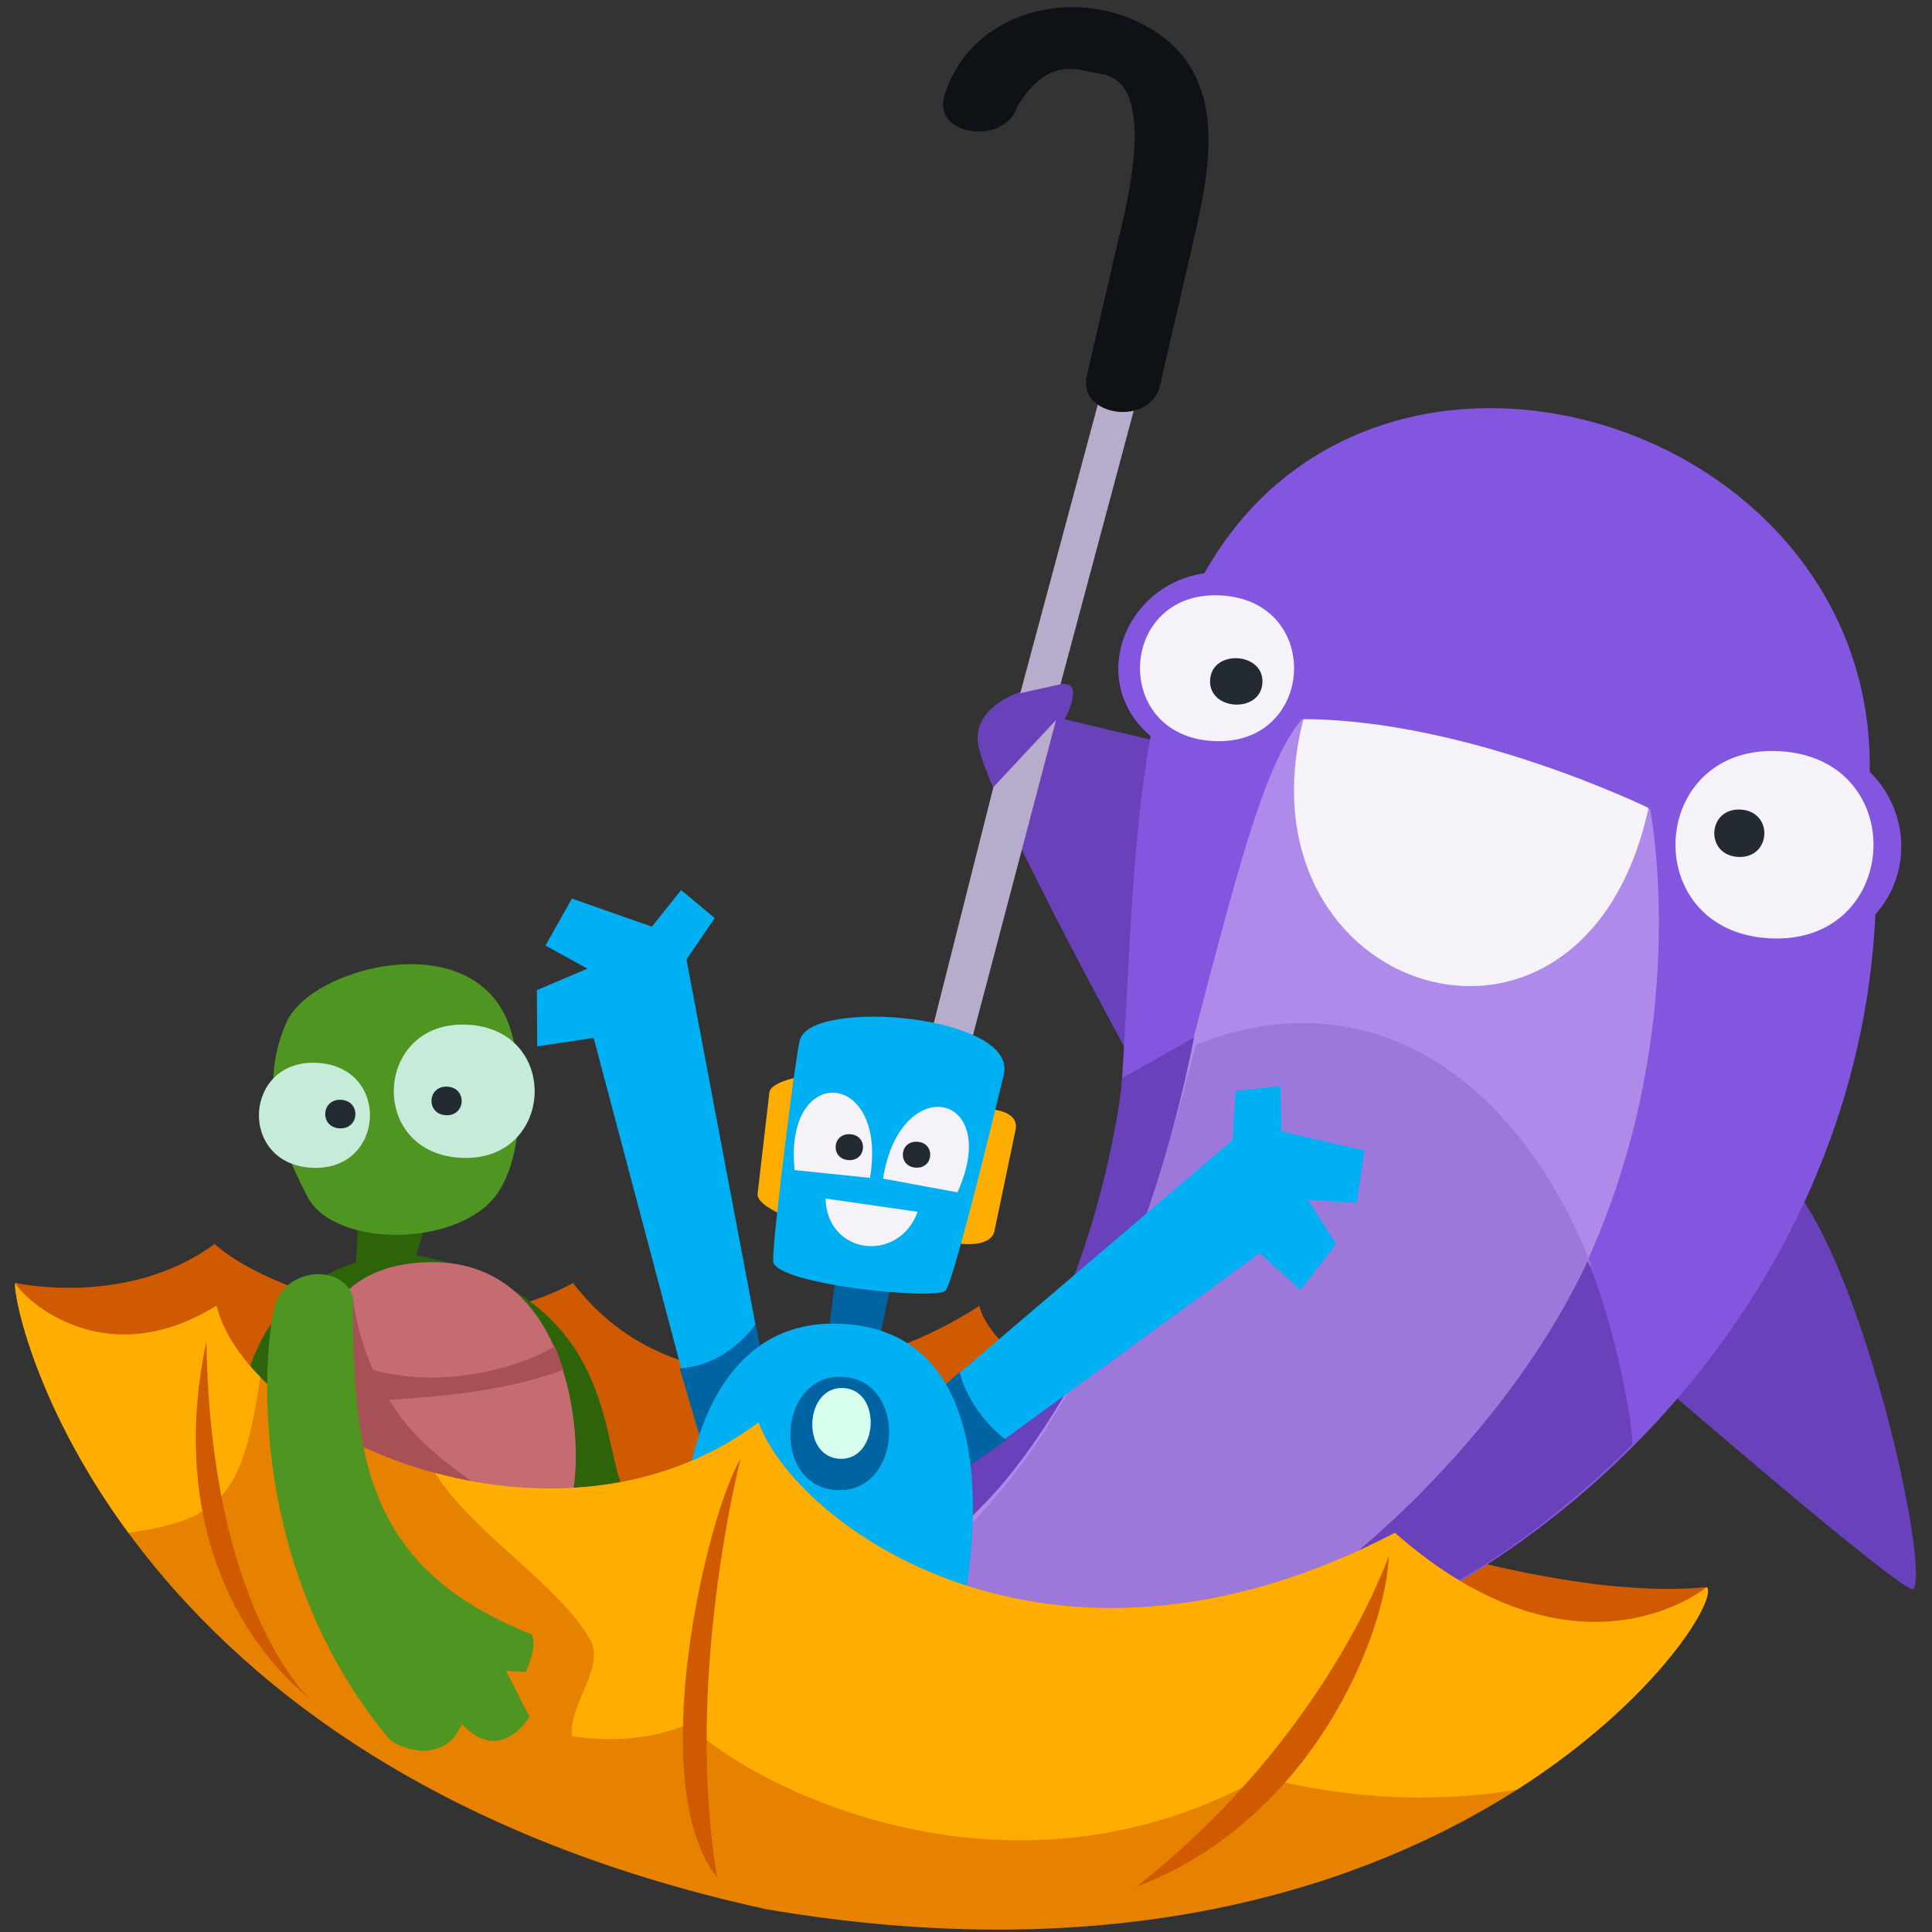 <svg xmlns="http://www.w3.org/2000/svg" fill="none" viewBox="0 0 216 216">
    <rect x="0" y="0" width="216" height="216" fill="#333333" stroke="none"/>
    <path fill="#CF5A00"
        d="M190.807 177.441C165.566 180 112.205 157.692 109.5 146c-13.143 8.481-33.934 12.439-45.434-2.561-14.5 8-34.557.712-40.067-4.364-9.736 7.165-22.247 4.364-22.247 4.364 7.242 42.168 177.361 63.059 189.057 34l-.002.002Z" />
    <path fill="#6941BA"
        d="M133.705 83.828c-.532-.03-14.678-3.415-14.678-3.415s1.631-2.924.611-3.765c-1.02-.84-11.045.769-10.298 6.479.748 5.71 18.788 38.377 18.788 38.377l5.577-37.676Zm49.997 69.241s28.822 24.974 30.202 24.62c1.89-2.377-5.553-36.154-13.953-45.691-10.496 1.68-16.249 21.071-16.249 21.071Z" />
    <path fill="#B7ACCB"
        d="m118.066 80.5-11.892 45.124-4.552-.255L111.066 88l7-7.5Zm10-39.5-9.5 35.5-4.5 1 9.999-37.22 4.001.72Z" />
    <path fill="#8356DF"
        d="M138.926 187.235v-.002c38.336-10.513 68.931-44.918 70.742-85 4.142-4.63 3.766-11.608-.633-15.95.633-39.283-55.052-56.6-74.385-22.19-8.938 1.293-13.154 12.11-6.015 18.203-1.605 8.896-2.122 18.751-2.641 28.66-1.611 30.731-3.25 61.981-37.482 66.758 16.054 3.786 36.554 8.286 50.414 9.521Z" />
    <path fill="#AE8BEB"
        d="M184.477 90.41s11.529 57.648-44.224 91.188c-21.562 10.37-39.364-4.8-39.364-4.8s19.931-14.429 27.893-43.344c7.961-28.915 11.454-46.807 16.781-53.062 19.084 17.993 38.912 10.018 38.912 10.018h.002Z" />
    <path fill="#9D78DB"
        d="M177.868 141.374c-11.932 26.479-48.372 60.938-77.459 36.151 19.697-14.259 27.465-38.404 33.312-60.732 20.531-8.118 36.663 5.239 44.147 24.581Z" />
    <path fill="#6941BA"
        d="m125.501 120.5 8-4.5c-6.4 32-19.667 49.333-25.5 54-.667-1.667-1.6-5.4 0-7 11.6-11.6 16.5-33.167 17.5-42.5ZM177.5 141c-7 15-19.333 27.333-27 33.5 3 .833 9.4 2.6 11 3 7-3.5 15.5-10.5 21-16 0-3.5-2.5-15-5-20.5Z" />
    <path fill="#F5F2F9"
        d="M198.975 83.985c-14.737-.825-15.908 20.094-1.171 20.919 14.736.825 15.907-20.093 1.171-20.919ZM136.521 66.57c-11.468-.641-12.379 15.637-.912 16.279 11.467.642 12.379-15.636.912-16.278Zm47.787 23.763s-20.074-9.853-38.581-9.933c-7.943 30.884 31.281 43.483 38.581 9.933Z" />
    <path fill="#232A32"
        d="M194.311 95.803c3.727.21 4.023-5.08.296-5.29-3.726-.208-4.022 5.082-.296 5.29ZM141.14 76.345c.194-3.453-5.656-3.78-5.849-.327-.193 3.453 5.656 3.78 5.849.327Z" />
    <path fill="#FFAD00"
        d="M111.162 137.717c-.548 1.893-4.108 1.292-4.108 1.292l3.574-14.997s3.546.097 2.872 2.503l-2.338 11.202Zm-25.144-15.585c.12-1.029 2.738-1.599 2.738-1.599l-1.75 15.076s-2.425-1.1-2.305-2.129l1.317-11.348Z" />
    <path fill="#0063A2" d="m99.86 142.411-1.62 7.709-5.627-1.12 1.067-7.965 6.18 1.376Z" />
    <path fill="#00B0F3"
        d="M112.198 120.25s-5.485 22.937-6.481 24.044c-.995 1.106-19.231-.684-19.284-3.319-.052-2.634 2.578-23.411 2.981-24.654 1.153-4.821 24.651-2.821 22.784 3.929Z" />
    <path fill="#F5F2F9"
        d="m107.044 133.306-8.316-1.536c1.905-12.073 13.383-9.653 8.315 1.539l.001-.003Zm-18.205-2.49 8.424.872c2.062-12.155-9.679-12.921-8.422-.872h-.002Z" />
    <path fill="#232A32"
        d="M102.39 130.545c2.04.114 2.202-2.781.162-2.895-2.039-.114-2.201 2.781-.162 2.895Zm-7.515-.844c2.04.114 2.201-2.781.162-2.895-2.04-.114-2.202 2.781-.162 2.895Z" />
    <path fill="#F5F2F9" d="M102.598 135.479 92.295 134c.183 6.334 8.18 7.248 10.303 1.479Z" />
    <path fill="#00B0F3"
        d="m102.297 157.742 35.515-30.296.307-5.47 5.032-.562.116 5.071 9.281 2.148-.861 5.861-5.447-.365 3.123 4.955-3.955 5.129-4.57-4.115-35.12 25.616-3.421-7.972Z" />
    <path fill="#0063A2" d="M107.278 153.402s.935 4.326 5.224 7.598l-6.788 4.717-3.421-7.973 4.985-4.342Z" />
    <path fill="#00B0F3"
        d="m85.874 155.561-9.127-48.289 3.167-4.639-3.77-3.12-3.262 4.091-8.94-3.141-2.956 5.251 4.689 2.578-5.65 2.409.034 6.286 6.31-.954 11.728 44.249 7.777-4.721Z" />
    <path fill="#0063A2" d="M84.5 148s-2.943 4.588-8.5 5l2.5 8.5 7.371-5.94-1.374-7.56h.003Z" />
    <path fill="#00B0F3"
        d="M76.215 171.033s.5-25.298 19.389-22.89c18.889 2.409 11.908 32.344 11.908 32.344l-31.297-9.454Z" />
    <path fill="#0063A2" d="M93.53 166.595c7.349.411 8.057-12.246.708-12.657-7.35-.412-8.058 12.245-.709 12.657Z" />
    <path fill="#D8FFEE" d="M93.858 163.096c4.343.243 4.786-7.668.443-7.912-4.343-.243-4.786 7.669-.443 7.912Z" />
    <path fill="#2D6309"
        d="m46.568 140.341 1.582-5.643-8.187-.278s.257.134-.176 6.752c-13.123 4.05-15.418 18.835-10.942 30.61l42.891-3.679c-6.17-.603 1.33-22.603-25.168-27.762Z" />
    <path fill="#C46C71"
        d="M35.913 162.814s-5.877-21.253 11.95-21.702c17.829-.448 17.66 25.17 15.542 27.282-2.118 2.112-24.699-1.866-27.492-5.58Z" />
    <path fill="#A75156"
        d="M43.5 156.5c2.508 4.157 6 7 11.918 10.94-15.586.977-20.215-2.097-20.215-2.097-1.504-7.65.123-13.964 4.246-20.343 0 0 .27 3.617 2.243 8.152C50 155.5 59.078 152.49 62 150.5c.402.739.684 1.867 1 2.652-6.016 2.221-13.043 2.966-19.5 3.348Z" />
    <path fill="#4F9522"
        d="M57.605 117.473s2.229 12.913-3.45 17.535c-5.678 4.622-17.18 3.799-19.746-1.149-2.566-4.949-5.813-11.966-2.34-19.64 2.97-6.565 23.594-11.611 25.536 3.254Z" />
    <path fill="#C6EBD8"
        d="M52.318 114.564c-10.482-.587-11.316 14.293-.833 14.88 10.482.587 11.315-14.293.833-14.88Zm-17.492 15.993c8.263.462 8.92-11.267.657-11.729-8.263-.463-8.92 11.266-.657 11.729Z" />
    <path fill="#232A32"
        d="M50.019 121.494c-2.246-.126-2.425 3.062-.179 3.188 2.246.126 2.425-3.063.179-3.188Zm-12.062 4.655c2.246.125 2.425-3.063.179-3.189-2.246-.125-2.425 3.063-.179 3.189Z" />
    <path fill="#E68200"
        d="M190.819 177.451s-14.36 11.962-34.865-6.07c-39.011 20.327-67.144-1.186-71.141-12.346-22.454 16.753-56.822 1.804-60.612-13.042-13.078 8.112-22.316-1.57-22.44-2.542-1.016-.378 8.064 53.46 83.943 70.01 76.084 12.944 107.643-33.522 105.115-36.01Z" />
    <path fill="#FFAD00"
        d="M63.935 194.123c-.376-3.599 3.79-7.746 2.038-10.807-3.636-6.355-12.806-11.581-17.353-18.647 11.639 3.148 25.313 2.474 36.19-5.641 3.998 11.157 32.13 32.673 71.141 12.346 20.505 18.032 34.865 6.07 34.865 6.07 1.216 1.199-5.468 12.59-21.222 22.639-8.37 1.391-17.921 1.303-28.508-1.401-30.548 17.041-60.726-1.471-63.94-5.992-4.147 1.76-8.648 2.075-13.213 1.435l.002-.002ZM1.756 143.441c.125.972 9.36 10.655 22.44 2.542.696 2.724 2.42 5.45 4.911 7.984-1.927 12.622-3.786 15.876-14.755 17.401C3.202 156.2 1.257 143.254 1.756 143.439v.002Z" />
    <path fill="#CF5A00"
        d="M155.274 173.917s-6.82 20.2-28.21 37.012c19.619-7.423 27.894-28.185 28.21-37.012Zm-72.477-10.812s-6.355 24.567-2.621 46.808c-8.305-10.434-1.098-40.745 2.62-46.808ZM34.707 190s-11.178-9.953-11.626-40.046C19.23 167.908 25.096 182.132 34.707 190Z" />
    <path fill="#4F9522"
        d="M59.385 182.699c.822 1.172-.592 4.229-.592 4.229l-2.215-.124 2.612 5.131s-3.209 5.53-7.565.783c-1.767 4.563-6.918 2.909-8.18 1.633-17.154-20.739-13.651-46.754-12.449-49.178 1.99-3.748 7.572-3.435 8.456-.171 0 17.535 1.222 30.299 19.933 37.697Z" />
    <path fill="#0E1115"
        d="M105.575 10.721C108.458 1.303 119.919-1.726 128.297 3c9.396 5.3 6.955 16.047 5.013 24.45-1.214 5.233-2.424 10.467-3.638 15.7-1.058 4.555-9.23 3.452-8.164-1.147l3.474-14.998c4.645-18.182-.522-18.544-2.589-18.871-2.066-.328-5.168-1.834-8.648 3.74-1.366 4.47-9.531 3.324-8.164-1.147l-.006-.005Z" />
</svg>